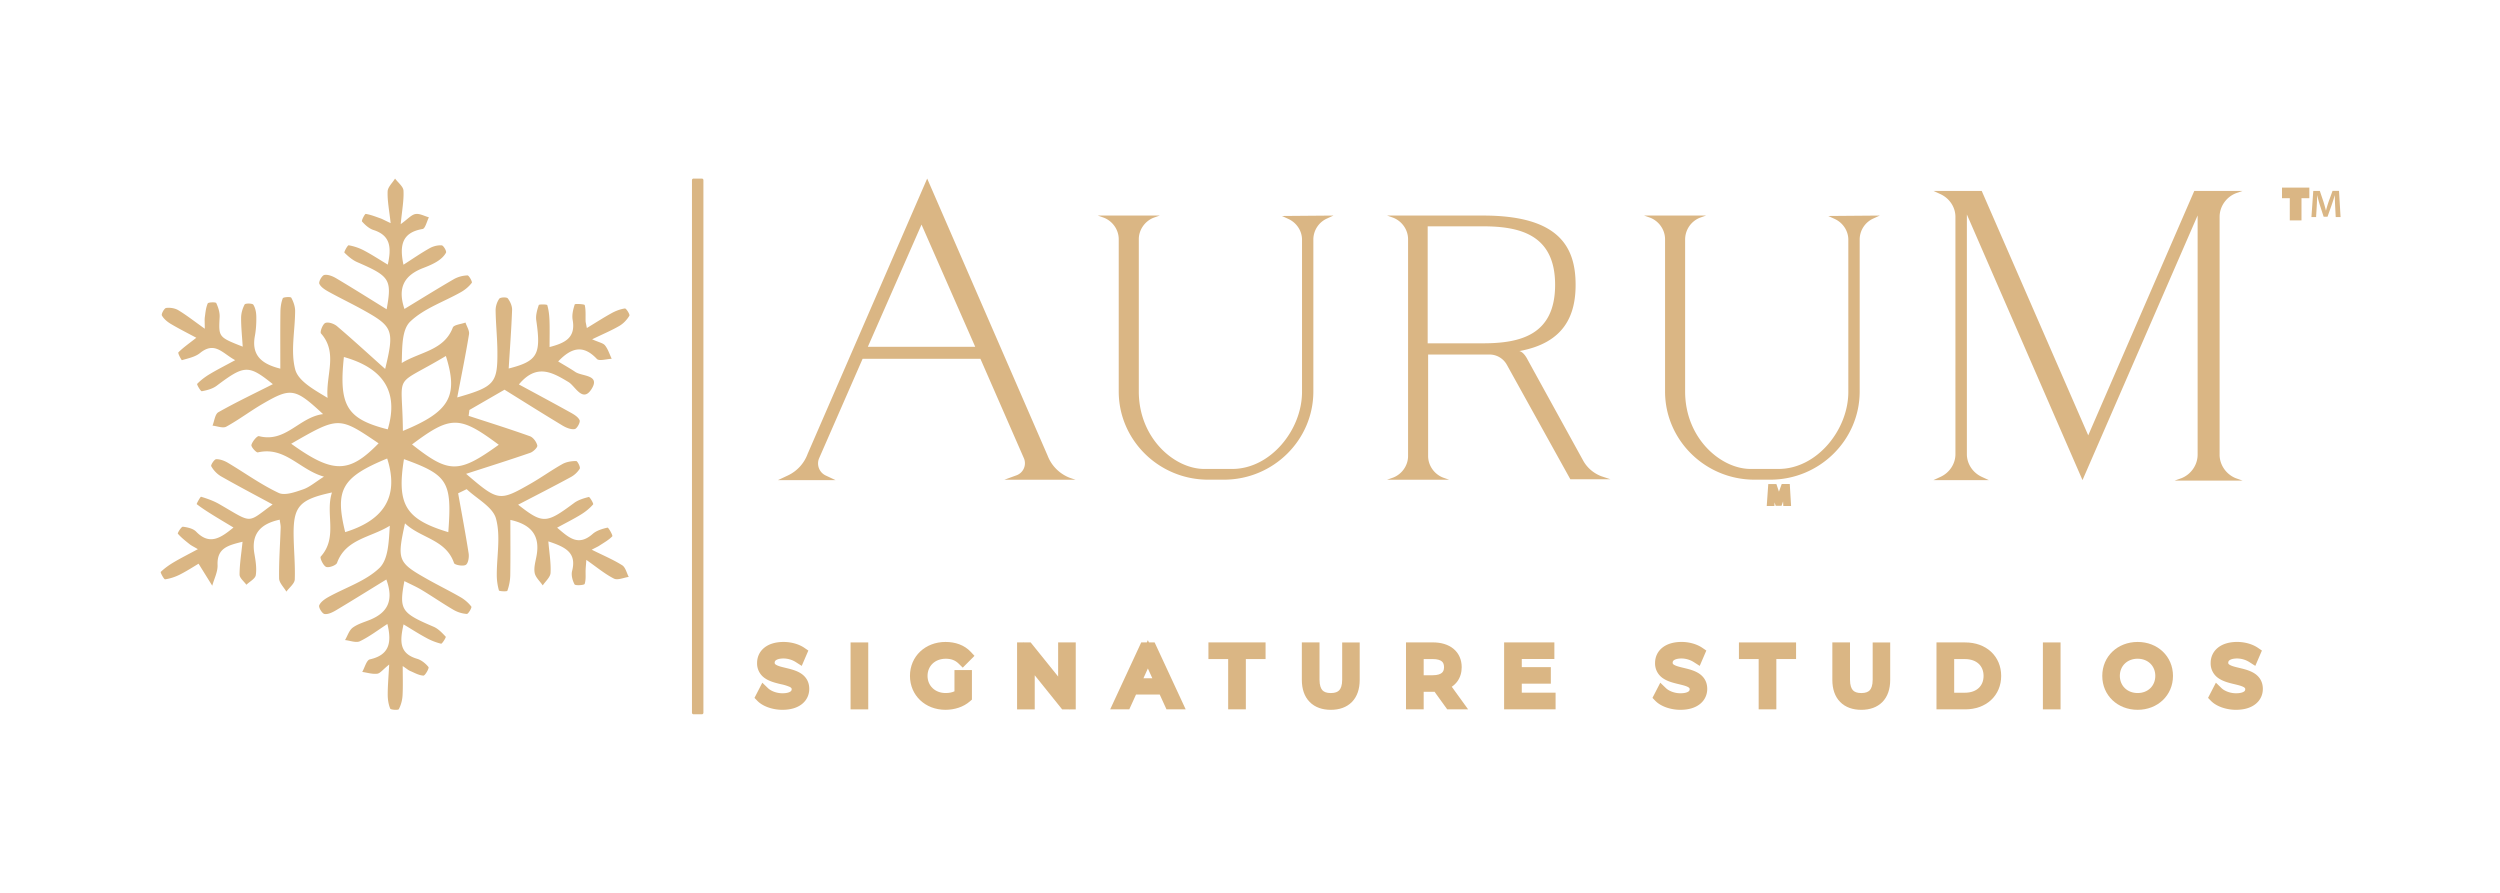 <svg fill="none" height="50" width="140" xmlns="http://www.w3.org/2000/svg"><g fill="#dab684"><path d="M38.75 39.912V10.088c0-.049.04-.088.087-.088h.467c.048 0 .087.04.087.088v29.824a.087.087 0 0 1-.087.088h-.467a.088.088 0 0 1-.087-.088zM21.876 12.495c-.077-.708-.188-1.243-.169-1.774.008-.244.27-.481.416-.721.166.226.46.444.472.677.028.535-.079 1.077-.156 1.876.405-.292.599-.528.827-.567.234-.04.5.115.752.184-.116.227-.203.627-.354.654-1.135.193-1.307.895-1.07 2.001.515-.33.975-.65 1.462-.923.199-.113.456-.178.68-.162.096.006.282.323.24.408-.1.194-.292.366-.485.487-.246.156-.521.27-.796.375-.996.387-1.469 1.038-1.046 2.292.931-.566 1.844-1.134 2.772-1.672a1.68 1.68 0 0 1 .76-.207c.08-.003.282.36.24.414-.158.208-.374.39-.604.52-.959.544-2.08.917-2.844 1.652-.485.467-.446 1.464-.476 2.32 1.033-.634 2.365-.696 2.86-1.984.061-.16.466-.191.71-.283.071.22.23.453.198.655-.186 1.144-.42 2.279-.66 3.54 2.096-.6 2.264-.802 2.249-2.591-.007-.76-.089-1.52-.1-2.282a1.175 1.175 0 0 1 .205-.657c.06-.084.415-.097.475-.02.137.176.25.431.243.65-.04 1.082-.122 2.164-.19 3.28 1.627-.412 1.821-.797 1.544-2.698-.041-.278.05-.583.14-.857.016-.048.462-.042.476.005.082.278.114.576.125.867.017.469.004.94.004 1.481.836-.22 1.476-.498 1.293-1.521-.05-.28.028-.592.117-.868.014-.045.548-.017.56.04.067.287.039.596.048.896.002.07.024.139.07.388.493-.299.928-.58 1.38-.83.232-.128.494-.23.752-.266.07-.01.29.337.25.406-.133.221-.33.435-.552.565-.43.253-.896.447-1.534.756.381.173.616.208.723.344.17.215.253.495.372.748-.283.009-.703.143-.829.008-.775-.824-1.44-.625-2.169.14.34.207.658.384.959.587.386.26 1.418.15.912.956-.498.794-.91-.16-1.294-.39-.927-.558-1.792-1.044-2.776.135.973.526 1.926 1.037 2.872 1.562.204.112.446.254.528.442.05.115-.148.474-.274.495-.21.036-.474-.073-.673-.191-1.099-.662-2.183-1.346-3.258-2.014l-1.965 1.135-.045.33c1.146.375 2.297.734 3.43 1.14.187.066.372.322.416.52.024.107-.227.351-.397.41-1.143.396-2.297.758-3.59 1.177 1.8 1.54 1.857 1.552 3.612.55.605-.346 1.171-.756 1.78-1.097.222-.125.513-.17.772-.17.074 0 .25.344.2.43a1.363 1.363 0 0 1-.518.478c-.956.519-1.924 1.013-2.933 1.537 1.388 1.084 1.57 1.067 3.13-.093.234-.175.542-.266.83-.34.046-.01.278.373.24.416-.192.22-.429.413-.681.567-.405.25-.832.461-1.335.737.648.55 1.177 1.067 1.988.352.217-.192.542-.288.834-.355.053-.013.31.44.268.486-.205.213-.481.363-.735.53-.06.041-.13.07-.418.22.656.326 1.208.557 1.706.871.187.118.249.43.367.653-.279.039-.62.199-.827.095-.511-.259-.959-.637-1.547-1.048-.022.3-.035.43-.04.557-.01.266.027.547-.055.79-.023.07-.521.103-.564.025-.118-.217-.198-.522-.139-.751.268-1.03-.376-1.343-1.33-1.657.055.652.153 1.211.124 1.764-.012.24-.283.468-.438.701-.157-.233-.406-.45-.452-.704-.055-.305.05-.643.107-.964.196-1.084-.255-1.735-1.468-2 0 1.056.011 2.09-.006 3.123a2.75 2.75 0 0 1-.164.849c-.016.045-.455.03-.47-.023a3.182 3.182 0 0 1-.12-.873c-.003-1.059.226-2.174-.047-3.157-.18-.646-1.068-1.1-1.64-1.641-.158.078-.318.154-.477.232.2 1.121.413 2.241.588 3.367.033.212-.023.56-.162.642-.153.09-.62.005-.656-.103-.454-1.33-1.862-1.383-2.746-2.224-.454 2.076-.408 2.191 1.274 3.14.608.342 1.237.65 1.84.998.23.133.444.318.602.525.039.053-.172.417-.253.411a1.735 1.735 0 0 1-.745-.229c-.603-.352-1.176-.749-1.774-1.109-.307-.185-.64-.33-.979-.501-.302 1.609-.178 1.782 1.633 2.554.264.112.483.346.683.56.03.032-.202.404-.259.392a3.448 3.448 0 0 1-.838-.33c-.412-.222-.806-.476-1.266-.753-.2.908-.268 1.623.758 1.927.245.072.481.265.64.464.048.058-.189.483-.284.478-.253-.012-.504-.159-.75-.263-.093-.039-.172-.112-.41-.271 0 .63.02 1.145-.01 1.659-.015.258-.09.53-.21.757-.032.06-.451.037-.48-.035-.1-.24-.14-.521-.14-.786 0-.49.044-.978.082-1.682-.355.283-.501.495-.672.515-.27.033-.556-.06-.837-.1.14-.244.24-.661.426-.703 1.055-.237 1.252-.888.982-1.982-.534.346-1.009.712-1.538.966-.216.104-.552-.036-.833-.065.14-.237.227-.544.432-.697.287-.211.66-.31.998-.451.965-.407 1.307-1.084.883-2.244-.956.585-1.875 1.16-2.806 1.716-.197.118-.45.246-.654.216-.131-.018-.344-.366-.3-.48.077-.194.31-.356.51-.468.964-.534 2.09-.893 2.856-1.623.515-.49.53-1.495.588-2.372-1.07.666-2.466.733-2.954 2.078-.052.141-.46.29-.612.227-.164-.07-.363-.511-.303-.576.98-1.089.24-2.394.63-3.592-1.817.39-2.162.777-2.148 2.36.008.838.095 1.676.065 2.51-.008.232-.306.455-.47.683-.143-.246-.403-.491-.407-.739-.015-.945.056-1.892.087-2.84.005-.14-.033-.281-.054-.45-1.084.231-1.609.806-1.415 1.917.068.392.135.806.076 1.19-.032.2-.343.36-.527.537-.134-.189-.381-.377-.381-.567 0-.575.096-1.15.167-1.841-.823.202-1.436.358-1.399 1.302.016.382-.192.774-.298 1.16l-.766-1.233c-.206.121-.61.385-1.037.604-.26.132-.55.23-.837.271-.063.01-.274-.385-.243-.416.218-.208.471-.388.733-.543.407-.24.83-.452 1.345-.73-.232-.138-.356-.194-.459-.275-.232-.185-.471-.369-.662-.592-.03-.034.199-.4.282-.39.259.032.574.102.741.275.754.779 1.37.361 2.092-.23-.396-.239-.758-.454-1.118-.676-.321-.2-.643-.402-.94-.633-.02-.015.206-.426.244-.414.35.106.701.23 1.016.411 1.905 1.098 1.522 1.09 2.99.02-1.008-.545-1.968-1.05-2.908-1.585a1.547 1.547 0 0 1-.53-.556c-.039-.064.174-.391.277-.393.22-.004.465.087.66.204.947.563 1.846 1.217 2.838 1.684.35.165.931-.048 1.368-.198.37-.126.687-.41 1.17-.713-1.358-.374-2.177-1.709-3.7-1.358-.092.022-.391-.31-.363-.418.052-.196.322-.518.423-.492 1.502.385 2.246-1.064 3.59-1.234-1.57-1.456-1.792-1.498-3.376-.579-.695.403-1.34.896-2.045 1.282-.187.103-.51-.031-.77-.058.105-.257.137-.641.327-.75.976-.553 1.993-1.036 3.052-1.572-1.368-1.101-1.593-1.078-3.148.09-.228.172-.543.253-.832.306-.063.01-.29-.379-.259-.412.205-.21.447-.394.702-.546.407-.245.834-.46 1.427-.782-.714-.385-1.14-1.073-1.972-.397-.27.218-.663.294-1.01.398-.023.007-.242-.392-.198-.437.262-.265.575-.481 1.003-.818-.46-.248-.952-.494-1.424-.774-.197-.117-.397-.282-.503-.475-.045-.083.133-.405.237-.42.22-.032.496.012.685.127.46.277.886.614 1.48 1.036 0-.343-.018-.497.002-.645.037-.263.059-.537.164-.774.032-.068.448-.08.476-.019.112.239.202.52.19.778-.059 1.127-.073 1.127 1.292 1.663-.036-.58-.093-1.1-.09-1.617.002-.254.08-.525.2-.747.038-.069.434-.066.484.015.119.187.164.441.167.668.007.362-.015.73-.08 1.084-.205 1.105.408 1.575 1.425 1.829 0-1.078-.008-2.118.005-3.159.003-.264.038-.542.134-.783.027-.067.441-.094.474-.031.123.224.218.495.216.749-.004 1.093-.26 2.24.002 3.26.172.668 1.075 1.15 1.816 1.602-.115-1.266.597-2.524-.37-3.61-.071-.08.096-.526.244-.587.165-.07.49.042.652.18.88.748 1.73 1.53 2.698 2.395.518-2.131.432-2.365-1.116-3.237-.67-.378-1.367-.709-2.04-1.08-.205-.115-.445-.26-.53-.453-.05-.112.148-.467.279-.492.202-.039.467.069.662.184.935.556 1.855 1.135 2.828 1.737.304-1.673.177-1.848-1.646-2.639-.27-.117-.507-.325-.718-.532-.034-.032.18-.422.238-.413.293.051.588.15.85.288.445.234.866.51 1.34.796.203-.928.179-1.628-.803-1.94-.243-.079-.465-.28-.639-.476-.044-.05.158-.433.207-.425.292.047.572.162.853.26.112.045.201.098.542.257zm-.194 13.181c-2.547 1.049-2.935 1.745-2.352 4.123 2.034-.626 3.073-1.869 2.352-4.123zm-2.424-5.684c-.292 2.73.165 3.471 2.456 4.052.643-2.15-.294-3.444-2.456-4.052zm3.304 4.14c2.628-1.08 3.115-1.952 2.407-4.197-3.047 1.827-2.436.762-2.407 4.198zm.06 1.58c-.412 2.547.086 3.366 2.483 4.089.212-2.82-.018-3.2-2.483-4.089zm.452-.824c2.07 1.637 2.606 1.639 4.857.019-2.202-1.642-2.69-1.643-4.857-.019zm-6.767-.039c2.347 1.687 3.242 1.672 4.894-.023-2.23-1.51-2.23-1.51-4.894.023zM42.65 39.023l.129-.252c.225.216.624.376 1.037.376.588 0 .845-.243.845-.549 0-.85-1.936-.327-1.936-1.475 0-.457.36-.85 1.16-.85.355 0 .724.102.975.274l-.112.26a1.64 1.64 0 0 0-.863-.256c-.575 0-.831.252-.831.562 0 .85 1.936.337 1.936 1.466 0 .456-.369.846-1.172.846-.472.002-.935-.162-1.169-.402z"/><path clip-rule="evenodd" d="M43.818 39.75c-.53 0-1.091-.18-1.406-.503l-.161-.166.438-.85.32.308c.155.15.468.284.807.284.254 0 .388-.053.45-.098a.142.142 0 0 0 .067-.127c0-.04-.01-.055-.017-.065a.283.283 0 0 0-.103-.072 2.524 2.524 0 0 0-.482-.146l-.117-.028c-.238-.059-.537-.139-.775-.304a.996.996 0 0 1-.442-.86c0-.317.127-.624.398-.846.266-.217.638-.328 1.09-.328.408 0 .847.115 1.163.332l.219.15-.37.859-.328-.21a1.31 1.31 0 0 0-.684-.205c-.244 0-.373.054-.433.099a.16.16 0 0 0-.07.139c0 .04.01.056.018.066.012.016.04.042.103.073.12.06.279.098.49.149l.108.026c.237.059.536.138.773.3.263.18.444.455.444.852 0 .32-.132.626-.405.845-.268.215-.642.325-1.095.325z" fill-rule="evenodd"/><path d="M47.96 36.3h.332v3.1h-.332z"/><path clip-rule="evenodd" d="M47.632 35.976h.99v3.749h-.99z" fill-rule="evenodd"/><path d="M53.78 37.849h.319v1.183c-.297.26-.719.393-1.155.393-.957 0-1.657-.67-1.657-1.576s.701-1.576 1.662-1.576c.477 0 .89.15 1.169.448l-.207.208c-.265-.258-.58-.364-.95-.364-.777 0-1.347.546-1.347 1.285 0 .736.57 1.285 1.343 1.285.3 0 .58-.066.822-.239z"/><path clip-rule="evenodd" d="M53.45 38.713v-1.188h.978v1.652l-.11.096c-.37.325-.876.476-1.374.476-1.128 0-1.986-.804-1.986-1.9 0-1.097.86-1.9 1.991-1.9.546 0 1.056.172 1.41.552l.212.227-.657.66-.234-.229c-.194-.188-.42-.27-.718-.27-.607 0-1.02.41-1.02.961 0 .548.415.96 1.015.96.188 0 .35-.03.494-.097z" fill-rule="evenodd"/><path d="M59.913 36.3v3.1h-.274l-2.022-2.516v2.517h-.332V36.3h.274l2.026 2.516V36.3z"/><path clip-rule="evenodd" d="M57.306 35.976h.412l1.538 1.91v-1.91h.986v3.749h-.328v.02l-.017-.02h-.417l-1.535-1.91v1.91h-.989v-3.75h.332v-.022z" fill-rule="evenodd"/><path d="M65.157 38.571h-1.752l-.377.828h-.346l1.438-3.1h.328l1.438 3.1h-.35zm-.12-.266-.756-1.665-.755 1.665z"/><path clip-rule="evenodd" d="M64.223 35.974h-.314l-1.739 3.75h1.07l.377-.829h1.328l.378.828h1.075l-1.739-3.749h-.32l-.058-.127zm.306 2.007-.248-.547-.248.547z" fill-rule="evenodd"/><path d="M69.106 36.583h-1.105V36.3h2.542v.283H69.44v2.816h-.332z"/><path clip-rule="evenodd" d="M67.672 35.976h3.2v.93h-1.105v2.817h-.99v-2.816h-1.105z" fill-rule="evenodd"/><path d="M73.232 38.075V36.3h.332v1.763c0 .736.35 1.072.961 1.072.615 0 .966-.337.966-1.072V36.3h.323v1.775c0 .891-.485 1.351-1.289 1.351-.803 0-1.293-.46-1.293-1.35z"/><path clip-rule="evenodd" d="M72.903 35.976h.99v2.087c0 .323.077.498.164.593.084.089.223.155.468.155.248 0 .388-.067.472-.156.088-.094.165-.27.165-.592v-2.087h.981v2.1c0 .5-.137.93-.435 1.234-.3.306-.718.44-1.183.44-.465 0-.883-.134-1.183-.44-.3-.303-.439-.732-.439-1.235z" fill-rule="evenodd"/><path d="m81.213 39.4-.719-.997a2.348 2.348 0 0 1-.252.013h-.845v.983h-.332v-3.1h1.177c.8 0 1.284.398 1.284 1.062 0 .488-.26.829-.719.975l.77 1.063zm-.019-2.037c0-.496-.332-.78-.96-.78h-.837v1.554h.836c.63 0 .961-.288.961-.774z"/><path clip-rule="evenodd" d="M78.736 35.974h1.506c.452 0 .856.113 1.153.358.305.252.46.614.46 1.03 0 .302-.082.578-.251.806-.085.114-.188.21-.305.29l.915 1.265h-1.17l-.71-.985c-.03.002-.06.002-.092.002h-.516v.983h-.99zm.99.933v.906h.507c.27 0 .424-.062.506-.13.074-.06.127-.155.127-.32 0-.173-.055-.268-.127-.328-.082-.067-.236-.128-.506-.128z" fill-rule="evenodd"/><path d="M86.784 39.116v.283H84.56v-3.1h2.157v.282h-1.825v1.103h1.626v.28h-1.626v1.151h1.892z"/><path clip-rule="evenodd" d="M84.231 35.974h2.814v.931H85.22v.455h1.627v.927H85.22v.504h1.893v.932H84.23z" fill-rule="evenodd"/><path d="m92.936 39.023.13-.252c.225.216.624.376 1.037.376.59 0 .845-.243.845-.549 0-.85-1.936-.327-1.936-1.475 0-.457.36-.85 1.16-.85.355 0 .724.102.975.274l-.112.26a1.642 1.642 0 0 0-.863-.256c-.575 0-.831.252-.831.562 0 .85 1.936.337 1.936 1.466 0 .456-.368.846-1.172.846-.472.002-.935-.162-1.169-.402z"/><path clip-rule="evenodd" d="M94.105 39.75c-.53 0-1.091-.18-1.406-.503l-.161-.166.438-.85.32.308c.155.15.468.284.807.284.255 0 .389-.053.45-.098a.142.142 0 0 0 .067-.127c0-.04-.01-.056-.017-.065a.284.284 0 0 0-.103-.072c-.119-.058-.275-.096-.482-.146a28.586 28.586 0 0 1-.117-.028c-.238-.059-.537-.139-.775-.304a.996.996 0 0 1-.442-.86c0-.317.127-.624.398-.846.266-.217.638-.329 1.09-.329.408 0 .847.116 1.163.333l.219.15-.37.859-.328-.21a1.309 1.309 0 0 0-.684-.205c-.244 0-.373.054-.433.098a.16.16 0 0 0-.07.14c0 .04.01.056.018.066.012.016.04.042.103.073.12.06.279.098.49.149l.108.026c.237.058.536.138.773.3.263.18.444.455.444.852 0 .32-.132.626-.405.845-.268.215-.642.325-1.095.325z" fill-rule="evenodd"/><path d="M98.814 36.583h-1.106V36.3h2.543v.283h-1.105v2.816h-.332z"/><path clip-rule="evenodd" d="M97.38 35.976h3.2v.93h-1.105v2.817h-.99v-2.816H97.38z" fill-rule="evenodd"/><path d="M102.94 38.075V36.3h.332v1.763c0 .736.35 1.072.961 1.072.615 0 .966-.337.966-1.072V36.3h.323v1.775c0 .891-.485 1.351-1.289 1.351s-1.293-.46-1.293-1.35z"/><path clip-rule="evenodd" d="M102.611 35.976h.989v2.087c0 .323.078.498.165.593.084.089.223.155.468.155.248 0 .388-.067.472-.156.088-.094.165-.27.165-.592v-2.087h.981v2.1c0 .5-.137.93-.436 1.234-.299.306-.717.44-1.182.44s-.883-.134-1.184-.44c-.299-.304-.438-.733-.438-1.235z" fill-rule="evenodd"/><path d="M108.772 36.3h1.28c1.006 0 1.685.637 1.685 1.55s-.679 1.55-1.685 1.55h-1.28zm1.262 2.816c.837 0 1.375-.523 1.375-1.266 0-.744-.539-1.266-1.375-1.266h-.929v2.534h.929z"/><path clip-rule="evenodd" d="M108.443 35.976h1.609c.574 0 1.08.182 1.445.52.366.34.569.815.569 1.354 0 .54-.203 1.015-.569 1.354-.365.338-.871.52-1.445.52h-1.609zm.991.932v1.886h.272v-.002h.328c.349 0 .607-.107.775-.265.168-.157.271-.385.271-.677 0-.292-.104-.52-.271-.677-.169-.158-.427-.265-.775-.265z" fill-rule="evenodd"/><path d="M114.73 36.3h.332v3.1h-.332z"/><path clip-rule="evenodd" d="M114.402 35.976h.989v3.749h-.989z" fill-rule="evenodd"/><path d="M118.056 37.849c0-.903.701-1.576 1.654-1.576.943 0 1.648.67 1.648 1.576s-.705 1.576-1.648 1.576c-.954.001-1.654-.672-1.654-1.576zm2.969 0c0-.74-.561-1.285-1.316-1.285-.76 0-1.326.545-1.326 1.285 0 .74.566 1.285 1.326 1.285.755 0 1.316-.544 1.316-1.285z"/><path clip-rule="evenodd" d="M117.727 37.849c0-1.092.859-1.9 1.983-1.9 1.114 0 1.977.804 1.977 1.9s-.862 1.9-1.977 1.9c-1.126.002-1.983-.808-1.983-1.9zm1.983 1.609v.291zm-.001-2.57c-.584 0-.998.406-.998.96s.414.962.998.962c.577 0 .988-.403.988-.961 0-.557-.411-.96-.988-.96z" fill-rule="evenodd"/><path d="m124.049 39.023.131-.252c.224.216.623.376 1.037.376.589 0 .845-.243.845-.549 0-.85-1.936-.327-1.936-1.475 0-.457.359-.85 1.159-.85.355 0 .724.102.975.274l-.112.26a1.645 1.645 0 0 0-.863-.256c-.575 0-.831.252-.831.562 0 .85 1.936.337 1.936 1.466 0 .456-.369.846-1.172.846-.472.002-.935-.162-1.169-.402z"/><path clip-rule="evenodd" d="M125.218 39.75c-.528 0-1.091-.18-1.406-.503l-.161-.166.439-.851.32.31c.154.148.467.283.807.283.254 0 .388-.053.449-.098a.14.14 0 0 0 .067-.127c0-.04-.01-.056-.017-.065a.286.286 0 0 0-.102-.072c-.119-.058-.275-.096-.482-.146a18.34 18.34 0 0 1-.118-.028c-.238-.059-.537-.139-.775-.304a.997.997 0 0 1-.442-.86c0-.317.128-.624.399-.846.265-.217.638-.329 1.089-.329.409 0 .847.116 1.163.333l.219.15-.37.859-.328-.21a1.311 1.311 0 0 0-.684-.205c-.243 0-.372.054-.432.099a.159.159 0 0 0-.071.139c0 .04.01.056.018.066.012.016.04.042.103.073.12.06.279.098.49.149l.109.026c.237.058.535.138.773.3.263.18.444.455.444.852 0 .32-.132.626-.406.845-.268.215-.642.325-1.095.325z" fill-rule="evenodd"/><path d="m56.248 26.864.66-.241a.719.719 0 0 0 .44-.94l-2.444-5.59h-6.598l-2.444 5.59a.746.746 0 0 0 .367.94l.562.264h-3.226l.562-.264a2.147 2.147 0 0 0 1.1-1.205L51.922 10l6.744 15.515c.22.578.684 1.036 1.271 1.253l.293.096zm-4.643-14.287L48.6 19.419h6.012zM74.672 12.071l-.367.169a1.293 1.293 0 0 0-.757 1.156v8.528c0 2.722-2.248 4.938-5.01 4.938h-.88c-2.76 0-5.009-2.216-5.009-4.938v-8.528c0-.53-.342-1.011-.83-1.204l-.343-.121h3.47l-.342.12c-.49.194-.831.675-.831 1.205v8.528c0 2.626 2.003 4.337 3.666 4.337h1.564c2.15 0 3.91-2.193 3.91-4.312V13.42c0-.482-.294-.94-.758-1.157l-.367-.168zM90.189 26.84H87.94l-3.568-6.433a1.112 1.112 0 0 0-.952-.554h-3.445v5.685c0 .53.342 1.012.831 1.205l.342.12h-3.47l.342-.12c.49-.193.832-.674.832-1.205V13.396c0-.53-.342-1.011-.832-1.204l-.342-.121h5.376c4.228 0 5.18 1.735 5.18 3.879 0 1.71-.635 3.252-3.151 3.71.22.048.39.337.464.482.806 1.47 3.103 5.637 3.103 5.637.22.41.587.723 1.026.891zM79.95 19.226h3.08c2.101 0 4.056-.458 4.056-3.276s-1.98-3.276-4.057-3.276h-3.079zM105.266 12.071l-.367.169a1.293 1.293 0 0 0-.757 1.156v8.528c0 2.722-2.248 4.938-5.01 4.938h-.88c-2.76 0-5.009-2.216-5.009-4.938v-8.528c0-.53-.342-1.011-.831-1.204l-.342-.121h3.47l-.342.12a1.315 1.315 0 0 0-.831 1.205v8.528c0 2.626 2.003 4.337 3.666 4.337h1.564c2.15 0 3.909-2.193 3.909-4.312V13.42c0-.482-.293-.94-.757-1.157l-.367-.168zM124.297 25.46c0 .58.374 1.108.909 1.32l.375.132h-3.798l.374-.132c.536-.21.91-.738.91-1.32V12.063l-6.447 14.823-6.475-14.876v13.426c0 .528.321 1.029.829 1.266l.402.185h-3.103l.402-.185c.508-.237.829-.738.829-1.266V12.142c0-.528-.321-1.028-.829-1.266l-.402-.185h2.703l5.965 13.688 5.939-13.688h2.702l-.374.132c-.535.21-.91.739-.91 1.32V25.46zM128.416 10.917h-.437v-.225h1.157v.225h-.44v1.24h-.28z"/><path clip-rule="evenodd" d="M127.792 10.507h1.531v.594h-.44v1.24h-.655v-1.24h-.436z" fill-rule="evenodd"/><path d="M130.769 11.559c-.01-.19-.019-.417-.019-.617h-.006c-.051.18-.115.377-.18.563l-.224.634h-.215l-.203-.625a6.357 6.357 0 0 1-.154-.571h-.006c-.005.192-.015.425-.026.625l-.035.588h-.261l.103-1.464h.367l.198.588c.055.173.104.347.142.51h.005c.042-.16.094-.34.154-.513l.213-.587h.362l.088 1.465h-.272z"/><path clip-rule="evenodd" d="M99.776 27.105h.451l.074 1.232h-.436l-.013-.257-.087.246h-.326l-.062-.192-.012.203h-.428l.086-1.231h.454l.144.427z" fill-rule="evenodd"/></g></svg>